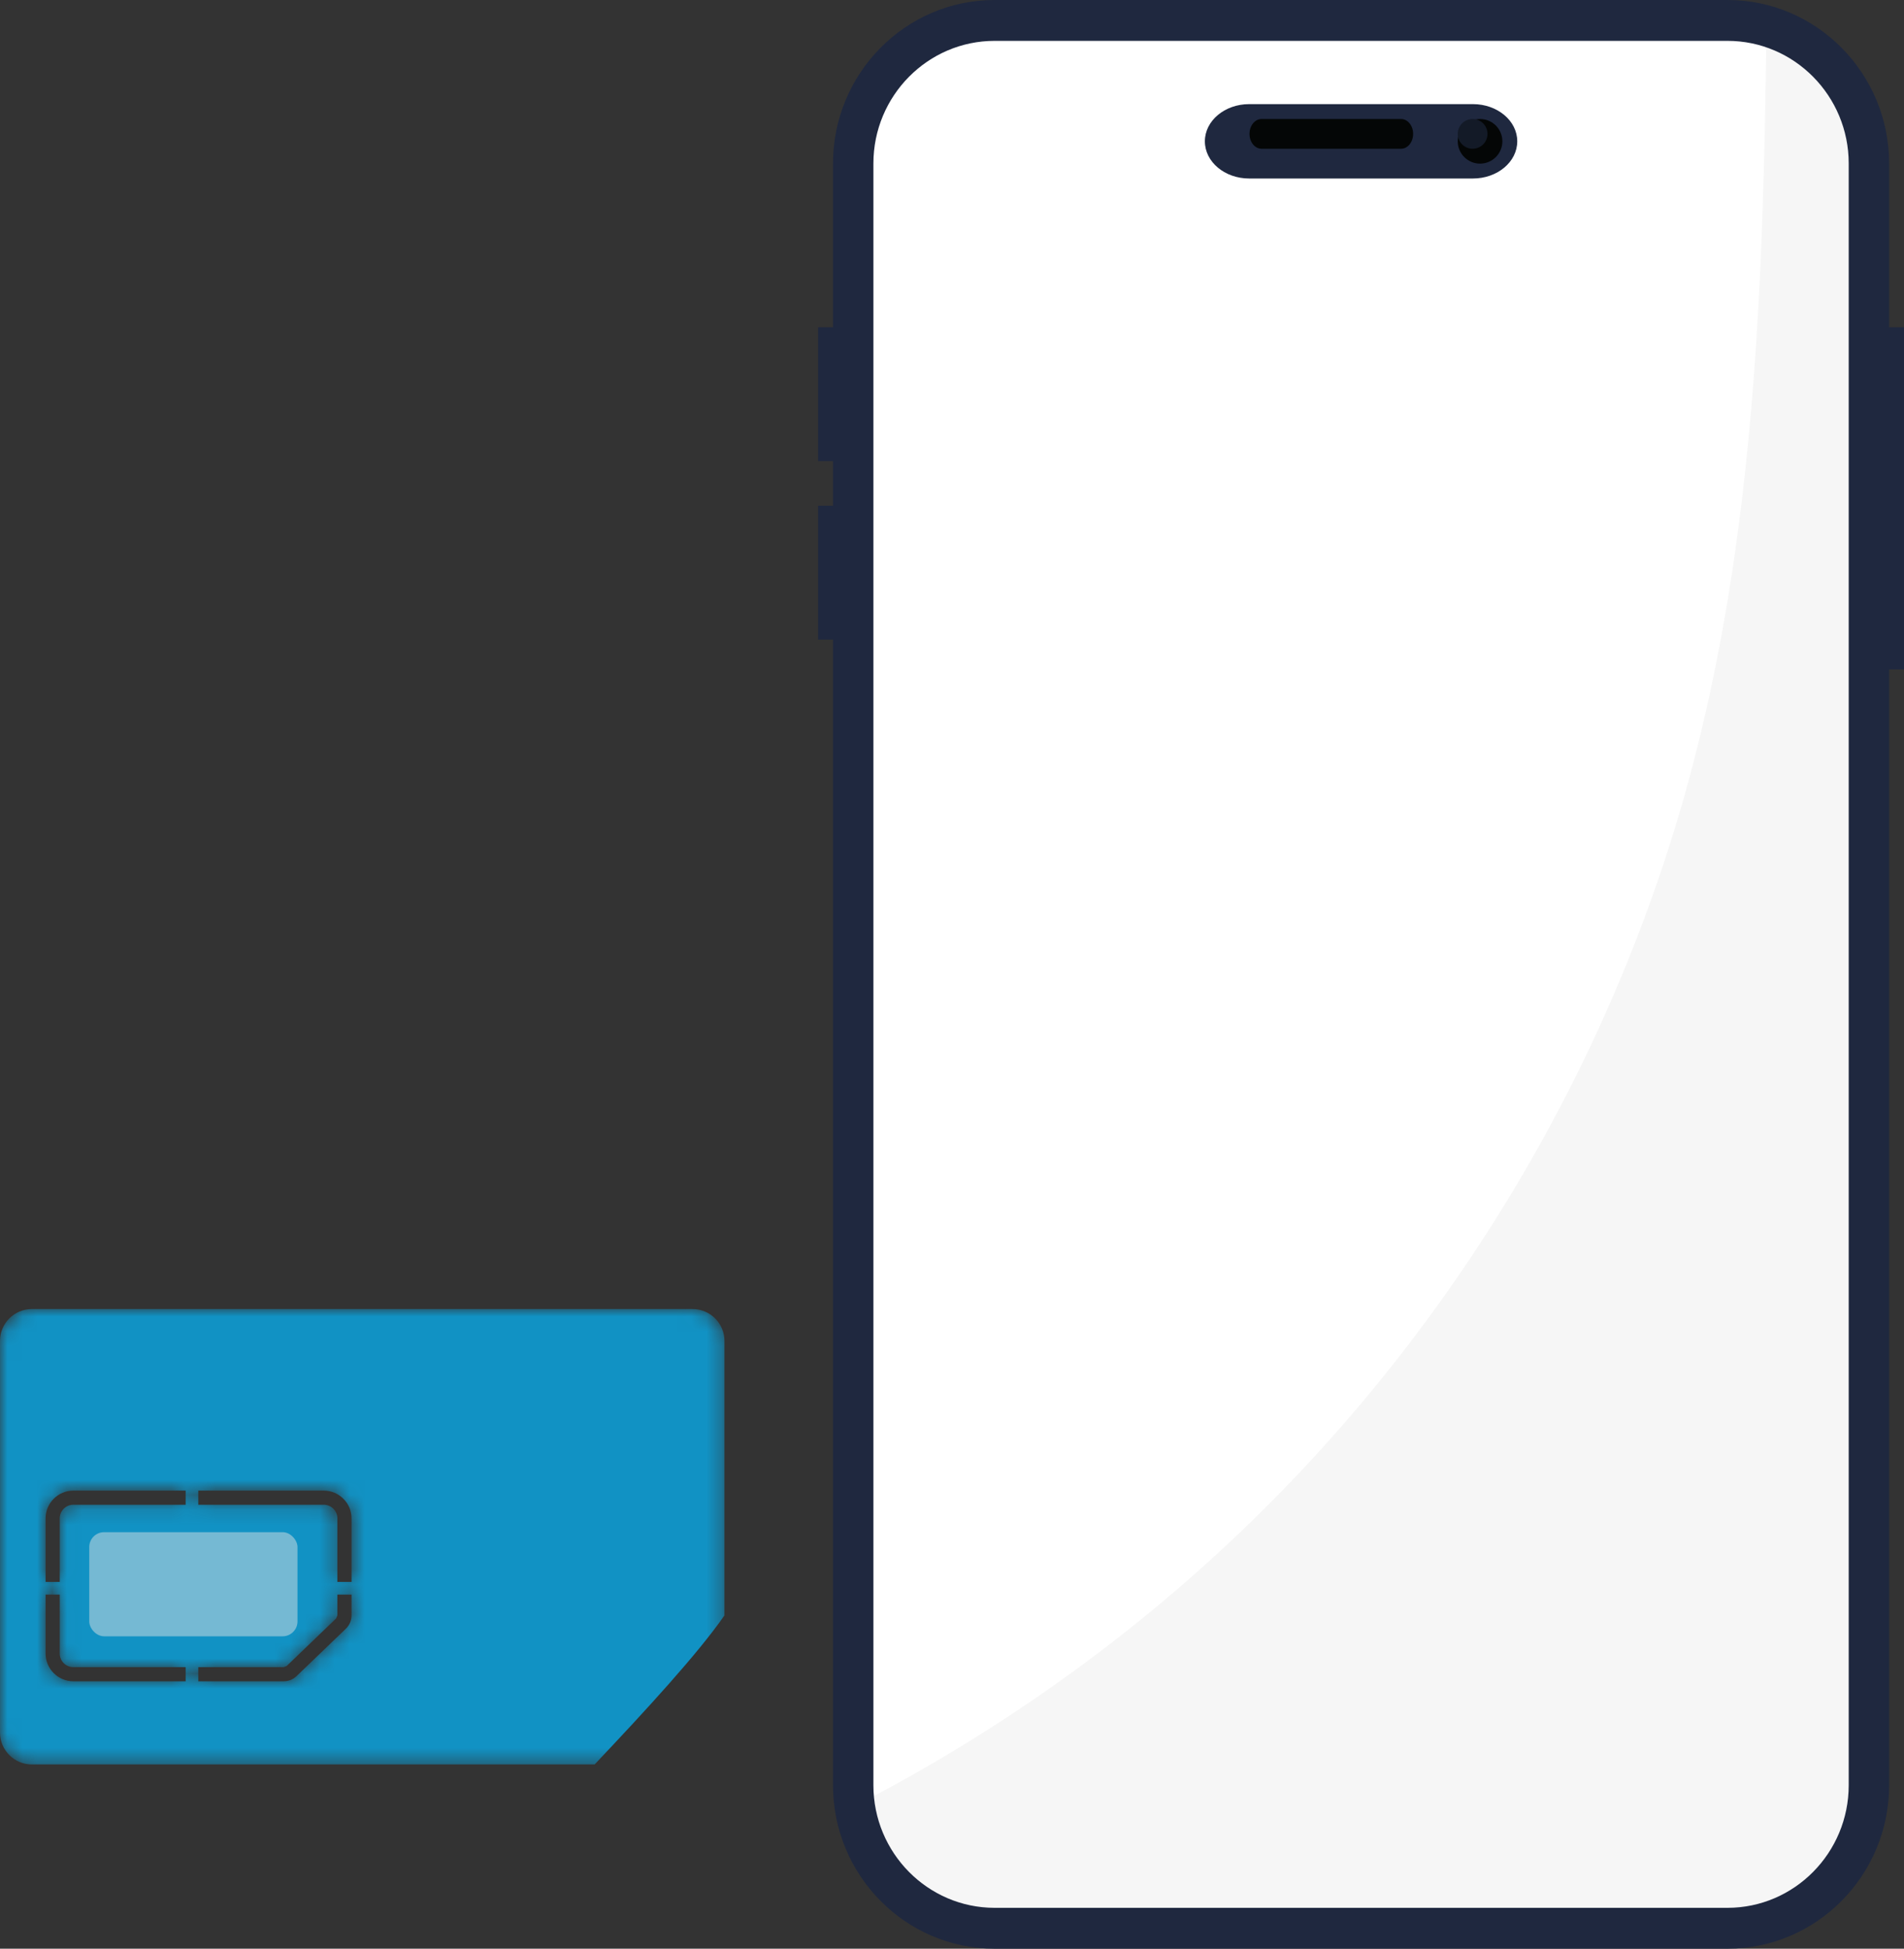 <?xml version="1.0" encoding="UTF-8"?> <svg xmlns="http://www.w3.org/2000/svg" width="128" height="131" viewBox="0 0 128 131" fill="none"><rect x="0" y="0" width="128" height="131" fill="#333333" stroke="none"/><mask id="mask0_1134_2149" style="mask-type:luminance" maskUnits="userSpaceOnUse" x="0" y="88" width="49" height="31"><path d="M23.246 109.495L19.933 112.679C19.698 112.903 19.392 113.025 19.07 113.025H13.331V112.074H19.07L19.274 111.993L22.59 108.805L22.68 108.594V107.195H23.634V108.594C23.634 108.933 23.491 109.262 23.246 109.495ZM3.064 111.156V107.195H4.016V111.156C4.016 111.663 4.429 112.074 4.935 112.074H12.481V113.025H4.935C3.903 113.025 3.064 112.188 3.064 111.156ZM4.935 100.205H12.481V101.156H4.935C4.429 101.156 4.016 101.567 4.016 102.074V106.344H3.064V102.074C3.064 101.042 3.903 100.205 4.935 100.205ZM23.634 102.074V106.344H22.68V102.074C22.68 101.567 22.268 101.156 21.762 101.156H13.331V100.205H21.762C22.793 100.205 23.634 101.042 23.634 102.074ZM46.557 88H2.145C0.962 88 0 88.96 0 90.145V116.469C0 117.655 0.962 118.615 2.145 118.615H46.557C47.741 118.615 48.703 117.655 48.703 116.469V90.145C48.703 88.96 47.741 88 46.557 88Z" fill="white"></path></mask><g mask="url(#mask0_1134_2149)"><path d="M23.246 109.495L19.933 112.679C19.698 112.903 19.392 113.025 19.07 113.025H13.331V112.074H19.07L19.274 111.993L22.59 108.805L22.68 108.594V107.195H23.634V108.594C23.634 108.933 23.491 109.262 23.246 109.495ZM3.064 111.156V107.195H4.016V111.156C4.016 111.663 4.429 112.074 4.935 112.074H12.481V113.025H4.935C3.903 113.025 3.064 112.188 3.064 111.156ZM4.935 100.205H12.481V101.156H4.935C4.429 101.156 4.016 101.567 4.016 102.074V106.344H3.064V102.074C3.064 101.042 3.903 100.205 4.935 100.205ZM23.634 102.074V106.344H22.68V102.074C22.68 101.567 22.268 101.156 21.762 101.156H13.331V100.205H21.762C22.793 100.205 23.634 101.042 23.634 102.074ZM46.557 88H2.145C0.962 88 0 88.96 0 90.145V116.469C0 117.655 0.962 118.615 2.145 118.615H39.975C43.451 114.939 46.927 111.156 48.703 108.594V90.145C48.703 88.96 47.741 88 46.557 88Z" fill="url(#paint0_linear_1134_2149)"></path></g><rect x="6" y="103" width="14" height="7" rx="1" fill="#75B9D3"></rect><path d="M116.393 129H66.607C61.301 129 57 124.736 57 119.477V11.523C57 6.263 61.301 2 66.607 2H116.393C121.699 2 126 6.263 126 11.523V119.477C126 124.736 121.699 129 116.393 129Z" fill="white"></path><path d="M126 11.248V119.455C126 124.726 121.683 129 116.357 129H66.387C61.823 129 57.999 125.861 57 121.646C66.654 116.735 75.591 110.439 83.403 102.978C97.814 89.213 108.355 71.519 113.549 52.374C117.984 36.027 118.544 18.955 118.751 2C122.919 3.053 126 6.794 126 11.248Z" fill="#F6F6F6"></path><path d="M66.865 2.747C62.372 2.747 58.716 6.445 58.716 10.991V120.01C58.716 124.555 62.372 128.253 66.865 128.253H116.134C120.627 128.253 124.283 124.555 124.283 120.01V10.991C124.283 6.445 120.627 2.747 116.134 2.747H66.865ZM116.134 131H66.865C60.874 131 56 126.07 56 120.01V10.991C56 4.93 60.874 3.79081e-06 66.865 3.79081e-06H116.134C122.125 3.79081e-06 127 4.93 127 10.991V120.01C127 126.07 122.125 131 116.134 131Z" fill="#1F283F"></path><path d="M128 45H126V22H128V45Z" fill="#1F283F"></path><path d="M57 31H55V22H57V31Z" fill="#1F283F"></path><path d="M57 43H55V34H57V43Z" fill="#1F283F"></path><path d="M99.022 12H83.978C82.333 12 81 10.881 81 9.5C81 8.119 82.333 7 83.978 7H99.022C100.666 7 102 8.119 102 9.5C102 10.881 100.666 12 99.022 12Z" fill="#1F283F"></path><path d="M98 9.5C98 10.329 98.671 11 99.5 11C100.328 11 101 10.329 101 9.5C101 8.671 100.328 8 99.5 8C98.671 8 98 8.671 98 9.5Z" fill="#040606"></path><path d="M98 9C98 9.553 98.448 10 99 10C99.553 10 100 9.553 100 9C100 8.448 99.553 8 99 8C98.448 8 98 8.448 98 9Z" fill="#131A27"></path><path d="M94.189 10H84.81C84.362 10 84 9.552 84 9C84 8.448 84.362 8 84.81 8H94.189C94.637 8 95 8.448 95 9C95 9.552 94.637 10 94.189 10Z" fill="#040606"></path><defs><linearGradient id="paint0_linear_1134_2149" x1="6.026" y1="72.482" x2="38.755" y2="127.537" gradientUnits="userSpaceOnUse"><stop stop-color="#1192C4"></stop><stop offset="0.439" stop-color="#1192C4"></stop><stop offset="1" stop-color="#1192C4"></stop></linearGradient></defs></svg> 